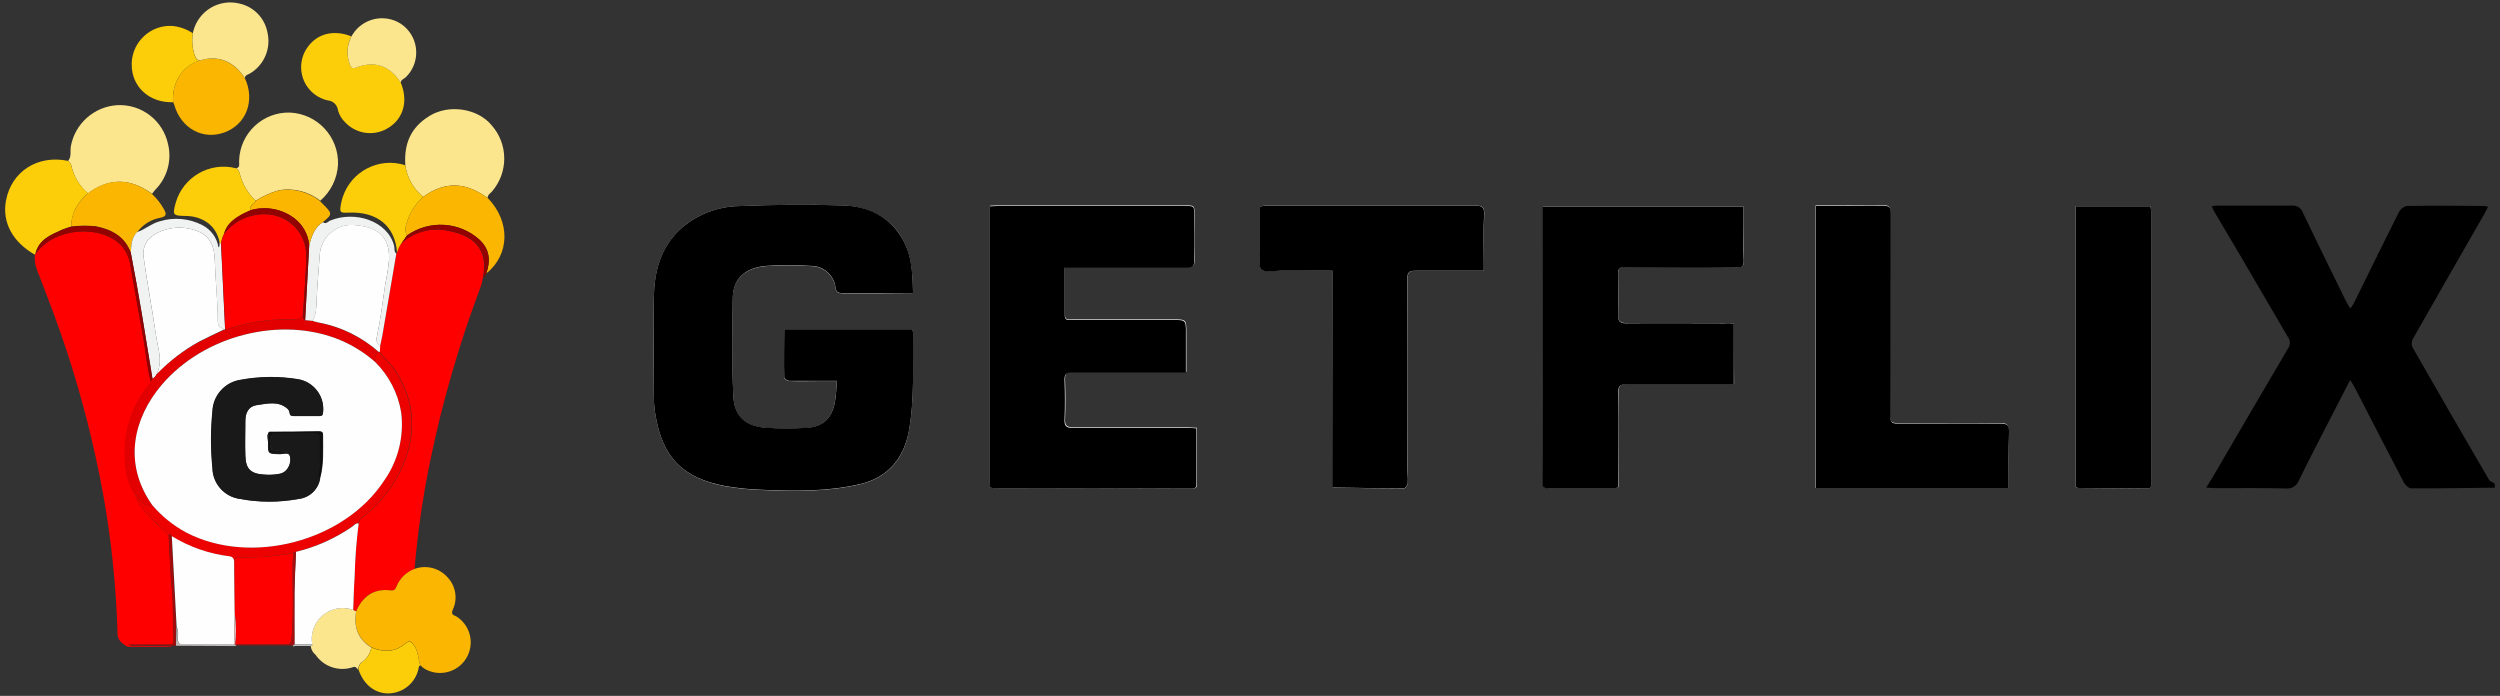 <svg viewBox="80 3.196 480 133.607" xmlns="http://www.w3.org/2000/svg" id="a" style="max-height: 500px" width="480" height="133.607"><rect x="80" y="3.196" width="480" height="133.607" fill="#333333" stroke="none"/><path style="fill:none;" d="M122.45,49.89c-.05,.02-.12,.02-.17,0l.14,.1h0l.03-.1Z"/><path style="fill:none;" d="M125.02,111.19h0c0-.06,0-.12,0-.18h0c0,.07,0,.13,0,.2v-.02Z"/><path style="fill:#fe0000;" d="M104.59,126.98h7.75c.94,0,1-.27,1-1.15-.24-3,0-6-.28-9-.38-3.6-.45-7.23-.66-10.85-1.36-1.32-2.77-2.6-4.07-4-1.17-1.13-2.04-2.53-2.53-4.08h0c-1.01-1.68-1.59-3.58-1.7-5.53-.59-5.57,1.09-11.15,4.67-15.46,.09-.17,.15-.35,.18-.53h0c-.74-2.76-.92-5.61-1.43-8.41-.83-4.64-1.69-9.27-2.47-13.92-.59-3.5-2.91-5.29-6.07-6.09-3.24-.77-6.66-.24-9.52,1.48-.99,.66-1.87,1.47-2.6,2.41h0c-.04,.08-.09,.15-.15,.21h0c-.12,1.02,.02,2.05,.41,3,2,5.16,4,10.33,5.72,15.6,2.96,9.04,5.3,18.27,7,27.63,1.56,8.72,2.46,17.55,2.72,26.41-.04,.78,.31,1.52,.92,2,.44,.29,.81,.71,1.4,.68h7.45c.27,0,.54-.04,.8-.13-2.33,0-4.67,0-7-.09-.52,.08-1.05,.02-1.54-.18Z"/><path style="fill:#fe0000;" d="M166.17,47.53c-3.22-.74-6.59,.12-9.06,2.31-.4,.57-.7,1.2-.87,1.87h0c-.03,.06-.08,.11-.14,.15l-2.67,15.65c-.13,.74-.31,1.48-.47,2.22l-.07,1c1,1.36,2.33,2.4,3.22,3.84,4.18,6.8,3.84,13.63,.06,20.45-1.69,2.95-3.96,5.53-6.66,7.59-.37,.24-.6,.63-.65,1.07h0c-.44,3.41-.7,6.85-.78,10.29-.15,2.1-.19,4.2-.27,6.31l.58,.29c1.27-2.91,3.38-4.46,6.65-4,.6,.07,.85-.17,1.06-.69,.63-1.58,1.9-2.82,3.49-3.41h0c.59-6.96,1.59-13.89,3-20.73,2.29-11.15,5.45-22.1,9.43-32.76,.35-.81,.59-1.66,.7-2.53h0c1.01-4.9-1.23-7.89-6.55-8.92Z"/><path style="fill:#fab601;" d="M156.1,115.86c-.21,.52-.46,.76-1.06,.69-3.27-.42-5.38,1.13-6.65,4-.5,2.92,.29,5.31,2.91,6.93h0c2.31,.93,4.54,1,6.53-.76,.83-.73,1.25-.23,1.7,.42,.8,1.14,.73,2.53,1.16,3.78h0c.49,.52,1.11,.91,1.79,1.13,3.05,1.11,6.43-.46,7.54-3.51,.94-2.58-.03-5.46-2.33-6.95-.44-.28-1.2-.28-.77-1.3,1-2.09,.6-4.58-1-6.26-1.57-1.77-4.06-2.41-6.29-1.62h0c-1.62,.59-2.9,1.85-3.53,3.45Z"/><path style="fill:#fbe68e;" d="M161.26,40.98c4.13-3,8.18-2.89,12.36,.25,0-.63,.5-.89,.84-1.27,3.17-3.66,3.14-9.11-.08-12.73-2.7-3.25-8.2-4.06-11.9-1.79s-4.92,5.43-4.66,9.48h0c.32,2.39,1.55,4.56,3.44,6.06Z"/><path style="fill:#fbe68e;" d="M126.02,36.49c.49,2.01,1.55,3.84,3.06,5.25h0c1.36-.88,2.85-1.55,4.41-2,2.83-.52,5.75,.21,8,2h0c2.05-1.77,3.28-4.3,3.41-7,.15-5.27-3.95-9.69-9.22-9.93-5.24-.15-9.61,3.97-9.77,9.21,0,.08,0,.16,0,.23,0,.49,.19,1.11-.59,1.25,.36,.22,.61,.58,.7,.99Z"/><path style="fill:#fbe68e;" d="M93.7,34.98c.44,2.09,1.56,3.97,3.2,5.35h0c4-3,8.09-3,12.29,.08,.19-.27,.4-.53,.62-.78,2.28-2.29,3.21-5.6,2.46-8.74-.97-4.58-5.14-7.77-9.82-7.5-4.39,.3-8.02,3.52-8.84,7.84-.19,.95,.18,2-.53,2.86,.3,.22,.52,.53,.62,.89Z"/><path style="fill:#fccd09;" d="M142.89,22.47c1.04,.06,1.88,.86,2,1.89,.23,.89,.71,1.69,1.38,2.32,2.18,2.33,5.73,2.75,8.4,1,2.84-1.81,3.72-5.15,2.27-8.63-2.11-3.26-5-4.28-8.56-2.9-.81,.32-1,0-1.22-.6-.67-1.75-.56-3.71,.29-5.38-3.32-1.29-6.38-.58-8.27,1.92-2.21,2.87-1.68,6.98,1.19,9.19,.74,.57,1.6,.98,2.52,1.19Z"/><path style="fill:#fccd09;" d="M86.82,51.83c.67-2.68,2.93-3.57,5.11-4.54,.57-.23,1.16-.43,1.75-.6,0-2.7,1.29-4.69,3.22-6.4h0c-1.63-1.36-2.75-3.23-3.2-5.31-.1-.36-.32-.67-.62-.89-5.81-1.23-10.88,2-11.93,7.61-.77,4.15,1.23,7.92,5.52,10.38h0c.06-.07,.12-.16,.15-.25Z"/><path style="fill:#fab601;" d="M118.4,14.8h0c-3.45,1-5.42,4.32-5.16,8h0c.08,.17,.16,.35,.22,.53,1.27,4.51,5.51,6.83,9.67,5.28s5.89-6.09,3.89-10.4c-2.1-3.23-5.23-4.51-8.62-3.41Z"/><path style="fill:#fbe68e;" d="M117.33,13.64c.21,.5,.33,1.12,1.07,1.16h0c3.39-1.1,6.52,.13,8.63,3.41,0-.63,.59-.67,1-.93,2.67-1.6,4.02-4.73,3.34-7.77-.49-2.78-2.6-5-5.35-5.62-3.92-1-7.91,1.37-8.91,5.3-.03,.13-.06,.26-.09,.39-.21,1.36-.11,2.75,.31,4.06Z"/><path style="fill:#fab601;" d="M173.62,41.23c-4.18-3.14-8.23-3.22-12.36-.25-1.56,1.39-2.69,3.21-3.24,5.23-.26,.72-.23,1.51,.09,2.2h0c4.25-3.02,10.02-2.7,13.91,.77,2.05,1.88,2.23,4.08,1.34,6.53h0c4.54-3.62,4.67-9.95,.31-14.48h-.05Z"/><path style="fill:#fccd09;" d="M157.11,49.84l1-1.43h0c-.32-.69-.35-1.48-.09-2.2,.55-2.02,1.68-3.84,3.24-5.23-1.89-1.5-3.12-3.67-3.44-6.06h0c-5.02-1.62-10.41,1.14-12.03,6.16-.12,.38-.22,.77-.3,1.17-.34,1.75-.24,1.85,1.51,1.77,5.46-.22,8.88,2.62,9.24,7.69h0c.17-.67,.47-1.3,.87-1.87Z"/><path style="fill:#fab601;" d="M96.9,40.29h0c-1.88,1.69-3.26,3.69-3.22,6.4h0c1.56-.2,3.14-.22,4.71-.05,3.09,.61,5.59,2,6.73,5.1h0c.08-1.41,.09-2.84,1.2-3.94h0c1.1-1.5,2.74-2.51,4.58-2.82,1.12-.27,1.05-.72,.62-1.54-.61-1.12-1.4-2.13-2.33-3h0c-4.17-3.12-8.32-3.14-12.29-.15Z"/><path style="fill:#fccd09;" d="M113.23,22.82h0c-.26-3.7,1.71-7,5.16-8h0c-.74,0-.86-.66-1.07-1.16-.42-1.32-.52-2.72-.3-4.08-1.19-.8-2.57-1.28-4-1.41-4.08-.19-7.54,2.97-7.73,7.05,0,.1,0,.19,0,.29-.07,4.31,3.36,7.47,7.95,7.31Z"/><path style="fill:#fccd09;" d="M122.45,49.89c.08-.62,.27-1.23,.56-1.79h0c.55-2,2.07-3,3.78-3.93,.46-.23,.93-.43,1.4-.65h0c-.45-1,.77-1.1,.89-1.78h0c-1.51-1.41-2.57-3.24-3.06-5.25-.09-.42-.36-.79-.74-1-5.01-1.27-10.13,1.68-11.55,6.65-.64,2.36-.53,2.47,1.86,2.52,2.92,0,5.92,1.52,6.58,5.13l.11,.07c.05,.03,.11,.04,.17,.03Z"/><path style="fill:#fbe68e;" d="M147.16,15.57c.23,.59,.41,.92,1.22,.6,3.56-1.38,6.45-.36,8.56,2.9,.05-.57,.59-.72,.92-1,2.65-2.52,2.75-6.71,.23-9.36-.34-.36-.72-.68-1.13-.95-3.11-2-7.25-1.09-9.24,2.02-.09,.15-.18,.3-.27,.45h0c-.84,1.66-.95,3.6-.29,5.34Z"/><path style="fill:#f1f2f2;" d="M105.12,51.74h0c1.56,8,2.85,16.12,4.16,24.2,.37-.21,.66-.54,.83-.93h0c1.2-2.54,.18-5-.18-7.54-.72-5-1.7-10-2.38-15.06-.22-1.73,.65-3.42,2.19-4.24,2.52-1.47,5.59-1.67,8.28-.55,2.58,1,3.15,3.29,3.22,5.59,.12,4,.56,7.9,.59,11.85,0,1,.74,1,1.18,1.4h.2c-.26-5.51-.52-11.01-.79-16.52l-.14-.1-.11-.07c-.09,.29,.12,.64-.22,.93-.28-1.83-1.43-3.42-3.08-4.27-2.53-1.31-5.47-1.58-8.19-.75-1.62,.43-2.82,1.57-4.36,2.08h0c-1.11,1.14-1.12,2.57-1.2,3.98Z"/><path style="fill:#fbe68e;" d="M149.58,130.26c.9-.66,1.52-1.64,1.71-2.74h0c-2.62-1.62-3.41-4-2.91-6.93l-.58-.29h0c-3.08-1.12-6.48,.46-7.6,3.54-.36,.98-.45,2.03-.27,3.06h0v.32h-.28c.08,.66,.41,1.27,.93,1.69,1.59,2.33,4.55,3.3,7.22,2.37,.55-.17,.74,.26,1,.57-.06-.63,.24-1.25,.78-1.59Z"/><path style="fill:#f0f1f1;" d="M139.38,50.2h0c-.27,4.84-.54,9.68-.79,14.52l1.39,.1c.84-1.27,.75-2.77,.82-4.15,.12-2.8,.39-5.59,.58-8.39,.14-3.39,3.01-6.03,6.4-5.88,.22,0,.45,.03,.67,.06,3.77,.39,6.4,1.83,6.25,6.58-.15,1.61-.4,3.2-.74,4.78-.49,3.33-.88,6.68-1.59,10-.22,.7,.01,1.47,.59,1.93,.16-.74,.34-1.48,.47-2.22l2.67-15.65c-.5-.38-.3-1-.42-1.47-1.24-4.81-7.51-6.82-12.29-4.86-.43,.17-.8,.8-1.39,.29-1.61,1-2.15,2.66-2.62,4.36Z"/><path style="fill:#fccd09;" d="M159.53,127.18c-.45-.65-.87-1.15-1.7-.42-2,1.74-4.22,1.69-6.53,.76h0c-.19,1.1-.81,2.08-1.71,2.74-.51,.36-.79,.97-.72,1.59,1,2.86,3.18,4.54,5.81,4.48,2.73-.09,5.05-2,5.66-4.66,.08-.26,0-.6,.36-.71h0c-.44-1.25-.37-2.64-1.17-3.78Z"/><path style="fill:#fab601;" d="M133.49,39.76c-1.56,.45-3.05,1.12-4.41,2h0c-.12,.68-1.34,.82-.89,1.78h0c2.84-.79,5.88-.24,8.25,1.51,1.66,1.24,2.72,3.11,2.94,5.17h0c.47-1.7,1-3.36,2.62-4.38,1.85-1.51,1.85-1.63,0-3.46-.2-.19-.39-.4-.58-.6h0c-2.23-1.77-5.12-2.51-7.93-2.02Z"/><path style="fill:#910200;" d="M172.02,49.18c-3.88-3.45-9.62-3.77-13.86-.77h0l-1,1.43c2.47-2.19,5.84-3.05,9.06-2.31,5.32,1,7.56,4,6.58,8.89h0c.42,0,.29-.54,.56-.71h0c.84-2.45,.66-4.65-1.34-6.53Z"/><path style="fill:#ed0202;" d="M152.67,70.77c-1,.39-.54,1.24-.65,1.92,2.64,2.61,4.39,5.99,5,9.65,.58,4.61-.58,9.27-3.26,13.07-7.6,11.72-25.56,16.44-38,10-2.49-1.34-4.71-3.13-6.54-5.28-1.25,.45-1.91-.46-2.62-1.18-.31-.33-.35-.89-.85-1.08h0c.49,1.55,1.36,2.95,2.53,4.08,1.3,1.37,2.71,2.65,4.07,4,.34-.33,.43,0,.59,.21h0c3.35,2.06,7.1,3.37,11,3.85,.75,.08,.92,.48,1,1h0c-.02-.41,.3-.77,.71-.79,.07,0,.14,0,.21,.02,3.47,.06,6.94-.22,10.35-.86h0l.57-.23h0c3.86-.94,7.52-2.58,10.79-4.84,.38-.25,.66-.74,1.23-.61h0c.04-.44,.28-.83,.65-1.07,2.7-2.06,4.97-4.64,6.66-7.59,3.78-6.82,4.12-13.65-.06-20.45-.89-1.44-2.24-2.48-3.22-3.84h0c-.05,0-.11,0-.16,.02Z"/><path style="fill:#e20000;" d="M106.61,98.98c.71,.72,1.37,1.63,2.62,1.18-5.76-8.13-3.47-16.78,1.75-23,8.15-9.65,23.09-13.4,34.39-8.66,2.42,1.04,4.67,2.45,6.65,4.19,.11-.68-.3-1.53,.65-1.92-3.32-2.93-7.38-4.89-11.73-5.68-.33-.07-.64-.18-1-.27l-1.39-.1h0c-.64-.54-.18-1.28-.35-1.91h0c-.1,1.7-1.18,1.8-2.58,1.73-4.23-.09-8.45,.59-12.44,2h-.2c-1.58,.76-3.18,1.49-4.74,2.3-3,1.63-5.74,3.7-8.13,6.14h0c-.17,.39-.46,.72-.83,.93l-.37,.41h0c-.03,.18-.09,.36-.18,.53-3.6,4.32-5.3,9.91-4.71,15.5,.11,1.95,.69,3.85,1.7,5.53h0c.54,.19,.58,.75,.89,1.1Z"/><path style="fill:#910201;" d="M109.28,75.98c-1.31-8.08-2.6-16.16-4.16-24.2h0c-1.14-3.15-3.64-4.49-6.73-5.1-1.57-.17-3.15-.15-4.71,.05h0c-.59,.17-1.18,.37-1.75,.6-2.18,1-4.44,1.86-5.11,4.54h0c.73-.94,1.61-1.75,2.6-2.41,2.86-1.72,6.28-2.25,9.52-1.48,3.16,.8,5.48,2.59,6.07,6.09,.78,4.65,1.64,9.28,2.47,13.92,.51,2.8,.69,5.65,1.43,8.41h0l.37-.42Z"/><path style="fill:#a20b0b;" d="M112.95,106.14h0c-.16-.16-.25-.54-.59-.21,.21,3.62,.28,7.25,.66,10.85,.31,3,0,6,.28,9,.07,.88,0,1.17-1,1.15h-7.75c.49,.19,1.02,.24,1.53,.15,2.33,0,4.67,.07,7,.09h.67c0-1.24,0-2.48,.08-3.72-.28-5.77-.57-11.54-.88-17.31Z"/><path style="fill:#fefefe;" d="M152.37,67.8c.71-3.3,1.1-6.65,1.59-10,.34-1.58,.59-3.17,.74-4.78,.15-4.75-2.48-6.19-6.25-6.58-3.36-.51-6.49,1.8-7.01,5.15-.03,.22-.06,.44-.06,.67-.19,2.8-.46,5.59-.58,8.39-.07,1.38,0,2.88-.82,4.15,.32,.09,.63,.2,1,.27,4.35,.79,8.41,2.75,11.73,5.68,.07-.01,.15-.01,.22,0h0l.07-1c-.6-.45-.85-1.23-.63-1.95Z"/><path style="fill:#fefefe;" d="M147.63,104.31c-3.27,2.26-6.93,3.9-10.79,4.84-.1,2.63-.25,5.25-.3,7.87-.05,3.3,0,6.59,0,9.89h3.41c-.57-3.23,1.59-6.3,4.81-6.87,1.03-.18,2.08-.09,3.06,.27h0c.08-2.11,.12-4.21,.27-6.31,.08-3.44,.34-6.88,.78-10.29h0c-.58-.14-.85,.35-1.24,.6Z"/><path style="fill:#fe0000;" d="M135.65,64.53c1.4,.07,2.48,0,2.58-1.73h0c.2-3.42,.51-6.84,.58-10.27,.13-5.45-4.76-9.2-10.13-8-2.25,.48-4.26,1.75-5.66,3.57h0c-.29,.56-.48,1.17-.56,1.79v.09h0c.26,5.5,.52,11.01,.79,16.52h0c3.98-1.4,8.18-2.06,12.4-1.97Z"/><path style="fill:#920201;" d="M128.68,44.54c5.37-1.24,10.26,2.51,10.13,8-.07,3.43-.38,6.85-.58,10.27h0c.17,.63-.29,1.37,.35,1.91h0c.26-4.84,.52-9.68,.79-14.52h0c-.22-2.06-1.28-3.93-2.94-5.17-2.37-1.75-5.41-2.3-8.25-1.51h0c-.47,.22-.94,.42-1.4,.65-1.71,.88-3.23,1.94-3.78,3.93h0c1.41-1.82,3.42-3.09,5.68-3.56Z"/><path style="fill:#fefefe;" d="M118.27,68.76c1.56-.81,3.16-1.54,4.74-2.3-.44-.42-1.17-.42-1.18-1.4,0-3.95-.47-7.89-.59-11.85-.07-2.3-.64-4.58-3.22-5.59-2.69-1.12-5.76-.92-8.28,.55-1.54,.82-2.41,2.51-2.19,4.24,.68,5,1.66,10,2.38,15.06,.36,2.49,1.38,5,.18,7.54h0c2.39-2.48,5.14-4.59,8.16-6.25Z"/><path style="fill:#bebfbf;" d="M139.94,126.9h-3.41l-.32,.22v.11c.1,.09,.26,.09,.36,0h3.45l-.08-.33Z"/><path style="fill:#c1baba;" d="M125.38,126.98h-.24l-.19-.07h-9.63c-.94,0-1.26-.28-1.24-1.21,.16-.75,.08-1.53-.21-2.24,0,1.24-.06,2.48-.08,3.72h0l11.2,.06,.41-.09h0c-.03-.05-.04-.11-.02-.17Z"/><path style="fill:#fefefe;" d="M145.37,68.51c-11.3-4.74-26.24-1-34.39,8.66-5.22,6.19-7.51,14.84-1.75,23,1.83,2.15,4.05,3.94,6.54,5.28,12.4,6.43,30.36,1.71,38-10,2.68-3.81,3.84-8.49,3.25-13.11-.61-3.66-2.36-7.04-5-9.65-1.98-1.74-4.23-3.15-6.65-4.18Zm-3.35,13.97c-.06,.55-.3,.61-.72,.61h-4.89c-.43,0-.73-.06-.8-.57-.03-.29-.15-.57-.35-.78-1.81-1.65-4-1-6-.74-1.56,.22-2.13,1.46-2.15,3,0,2.25-.1,4.5,0,6.75,.08,2.5,1,3.41,3.53,3.58,1,.09,2.01,.05,3-.14,.52-.08,1-.34,1.35-.74,.65-.74,.9-1.75,.66-2.7-.23-.78-1.23-.33-1.87-.34-2.34-.06-2.37,0-2.32-2.31,0-.66-.34-1.4,.25-2,3.19,0,6.38,0,9.57-.09,.83,0,.76,.44,.76,1,0,2.69,.17,5.39-.56,8-.31,2.13-2.02,3.77-4.16,4-3.74,.69-7.57,.68-11.3-.03-2.93-.43-5.13-2.92-5.2-5.88-.36-3.62-.36-7.28,0-10.9,.12-3.06,2.39-5.6,5.42-6.05,3.63-.67,7.35-.71,11-.12,3.06,.52,5.17,3.37,4.78,6.45Z"/><path style="fill:#fefefe;" d="M125.08,121.12l-.09-9.93h0c0-.07,0-.13,0-.2-.11-.52-.28-.92-1-1-3.9-.48-7.65-1.79-11-3.85h0c.3,5.78,.61,11.56,.92,17.33,.29,.71,.37,1.49,.21,2.24,0,.93,.3,1.23,1.24,1.21h9.63c.03-1.94,.03-3.88,.09-5.8Z"/><path style="fill:#fe0000;" d="M125.92,110.24c-.4-.09-.81,.16-.9,.56-.02,.07-.02,.14-.02,.21,0,.06,0,.12,0,.18h0l.09,9.93c.29,1.93,.31,3.89,.06,5.83h.25c3.1,0,6.2-.06,9.31,0,1,0,1.23-.31,1.31-1.29,.45-5.43,0-10.85,.26-16.28-3.42,.64-6.89,.92-10.36,.86Z"/><path style="fill:#a50f0f;" d="M136.53,126.91h0v-9.89c0-2.62,.2-5.24,.3-7.87h0l-.57,.23h0c-.22,5.43,.19,10.85-.26,16.28-.08,1-.31,1.31-1.31,1.29h-9.31c-.02,.05-.02,.11,0,.16h10.81l.34-.2Z"/><path style="fill:#eeb7b7;" d="M125.08,121.12c0,1.92-.09,3.84-.13,5.76h0l.19,.07h0c.25-1.94,.23-3.9-.06-5.83Z"/><path style="fill:#191919;" d="M137.19,75.98c-3.65-.59-7.37-.55-11,.12-3.03,.45-5.3,2.99-5.42,6.05-.36,3.62-.36,7.28,0,10.9,.05,3,2.28,5.52,5.25,5.93,3.73,.7,7.56,.7,11.29,0,2.14-.23,3.85-1.87,4.16-4-.7-.72,0-1.45,0-2.17v-5.45c0-.74-.26-1-1-1h-7.47c-.72,0-1.08,.22-1,1,.04,.48,.04,.95,0,1.43-.07,.85,.34,1.09,1.11,1,.77-.07,1.55,.02,2.29,.26h-3c-.59,0-.69-.38-.69-.86v-3.12c-.59,.6-.24,1.34-.25,2,0,2.29,0,2.25,2.32,2.31,.64,0,1.64-.44,1.87,.34,.24,.95-.01,1.96-.66,2.7-.35,.4-.83,.66-1.35,.74-.99,.19-2,.23-3,.14-2.5-.17-3.45-1.08-3.53-3.58-.07-2.25,0-4.5,0-6.75,0-1.5,.59-2.74,2.15-3,2-.29,4.2-.91,6,.74,.2,.21,.32,.49,.35,.78,.07,.51,.37,.57,.8,.57h4.89c.42,0,.66-.06,.72-.61,.4-3.11-1.74-5.97-4.83-6.47Z"/><path style="fill:#0f0f0f;" d="M132.34,90.09h3c-.74-.24-1.52-.33-2.29-.26-.77,0-1.18-.2-1.11-1,.04-.48,.04-.95,0-1.43,0-.77,.31-1,1-1,2.49,0,4.98,0,7.47,0,.74,0,1,.28,1,1v5.45c0,.72-.7,1.45,0,2.17,.73-2.64,.52-5.34,.56-8,0-.55,.07-1-.76-1-3.19,.07-6.38,.07-9.57,.09v3.16c0,.44,.11,.83,.7,.82Z"/><path style="fill:#fff;" d="M255.3,59.47c-.09-4.23-.32-8.22-2.84-11.66s-6.46-5-10.64-5.17c-6.61-.2-13.25-.15-19.86,.13-4.23,.06-8.29,1.67-11.42,4.52-3.72,3.5-4.88,8.08-5,12.93-.15,6.33-.05,12.66,0,19,0,1.2,.1,2.39,.3,3.57,1.34,8.19,5.18,12.19,13.41,13.77,2.37,.41,4.76,.65,7.16,.72,6.29,.27,12.58,.35,18.77-1.11,5.15-1.22,8.31-4.81,9.28-10,1.18-6.33,.75-12.71,.85-19.07-.04-.22-.1-.44-.2-.65h-24.55v9.25c0,.24,.63,.65,1,.66,2.11,.06,4.23,0,6.34,0h2.79c-.15,1.57-.16,2.87-.41,4.13-.59,3.06-2.26,4.67-5.35,4.88-2.58,.16-5.18,.16-7.76,0-3.87-.25-6.15-2.06-6.36-5.93-.35-6.3-.2-12.63-.13-18.94,0-3.92,2.52-5.86,6.4-6.21,2.87-.2,5.75-.2,8.62,0,2.42-.01,4.46,1.81,4.72,4.22,.16,.87,.55,1,1.35,1h8.07l5.46-.04Zm14.77,37.34c.24,.05,.49,.08,.73,.1,12.73,0,25.46,.03,38.17,.09,.88,0,.86-.5,.85-1.12v-10.55c-.66,0-1.17-.08-1.69-.08h-22c-1.22,0-1.7-.28-1.64-1.6,.11-2.49,.1-5,0-7.47-.05-1.19,.26-1.59,1.49-1.58,6.72,.05,13.44,0,20.16,0h1.65v-7.34c0-2.75,.05-2.75-2.67-2.75h-19.21c-.62,0-1.45,.24-1.45-.86v-9.19h23.45c1.1,0,1.5-.26,1.45-1.45-.1-2.82-.05-5.65,0-8.48,0-1.89,0-1.9-1.83-1.9h-35.93c-.51,0-1,.05-1.53,.07v54.11Zm142.82-31.49c-.74,0-1.35-.09-2-.09h-18.58c-1.28,0-1.67-.39-1.63-1.64,.08-2.59,.07-5.18,0-7.76,0-1.06,.27-1.41,1.37-1.4,7.19,.05,14.39,0,21.59,.07,1,0,1.2-.35,1.17-1.27-.09-2.54-.08-5.08-.11-7.62v-2.82h-38.45v7.3c0,15.24-.03,30.48-.08,45.72,0,1,.45,1.11,1.21,1.11h12.38c.34-.03,.67-.09,1-.19v-18.17c0-1.31,.35-1.63,1.6-1.62h20.59l-.06-11.62Zm-77.08-10.14v41.51c.17,.09,.21,.13,.25,.13,4.5,.07,9,.15,13.52,.15,.26,0,.72-.66,.74-1,.07-1.09-.09-2.2-.09-3.3V56.73c0-1.26,.4-1.55,1.54-1.53h13.15v-1.63c0-3.06-.1-6.14,.05-9.19,.07-1.38-.31-1.7-1.62-1.7h-40.3c-.37,.02-.74,.07-1.1,.14v8.59c0,1.22-.35,2.94,.29,3.52s2.36,.22,3.6,.23l9.97,.02Zm129.86,41.71v-10.85c0-1.25-.29-1.63-1.6-1.62-6.62,.07-13.25,0-19.87,0-1,0-1.31-.3-1.31-1.31,.05-13,0-26,.09-39,0-1.11-.24-1.54-1.41-1.51-2.69,.08-5.38,0-8.07,0h-4.89v54.29h37.06Zm12.85-.17c.15,.08,.31,.14,.48,.17l13.24,.1c.92,0,.77-.62,.77-1.2V43.79c-.02-.34-.07-.67-.14-1h-14.35v53.93Z"/><path d="M559.02,96.83c-5.37,.06-10.74,.15-16.11,.13-.44,0-1-.59-1.3-1-3.15-6-6.26-12.08-9.38-18.13-.25-.49-.55-1-1-1.68-.91,1.78-1.7,3.3-2.48,4.82-2.46,4.82-5,9.61-7.36,14.46-.39,1.04-1.43,1.68-2.53,1.55-4.47-.12-8.93-.05-13.4-.06-.52,0-1-.06-1.86-.1,.51-.83,.9-1.44,1.27-2.07,4.84-8.28,9.66-16.57,14.53-24.82,.4-.67,.33-1.52-.17-2.11-3.06-5.23-6.13-10.48-9.21-15.75-1.62-2.77-3.27-5.52-4.9-8.28-.16-.28-.27-.58-.45-1,.31-.06,.62-.1,.94-.12h14.55c.9-.04,1.72,.52,2,1.38,2.73,5.71,5.53,11.38,8.32,17.07,.19,.38,.43,.73,.78,1.31,.3-.46,.56-.77,.73-1.11,2.86-5.81,5.7-11.63,8.61-17.41,.3-.6,.86-1.02,1.51-1.17,5-.08,9.89-.05,14.84,0,.25,.03,.5,.07,.75,.12-.21,.44-.36,.82-.56,1.16-4.65,8.11-9.32,16.21-13.93,24.34-.22,.49-.22,1.04,0,1.53,4.85,8.49,9.74,16.96,14.67,25.4,.19,.34,.71,.48,1.08,.71l.06,.83Z"/><path d="M255.3,59.47h-13.52c-.8,0-1.19-.14-1.35-1-.26-2.41-2.3-4.23-4.72-4.22-2.87-.2-5.75-.2-8.62,0-3.88,.35-6.36,2.29-6.4,6.21-.07,6.31-.22,12.64,.13,18.94,.21,3.87,2.49,5.68,6.36,5.93,2.58,.16,5.18,.16,7.76,0,3.09-.21,4.76-1.82,5.35-4.88,.25-1.26,.26-2.56,.41-4.13h-9.13c-.34,0-1-.42-1-.66-.07-3,0-6.11,0-9.25h24.55c.1,.21,.16,.43,.2,.65-.1,6.36,.33,12.74-.85,19.07-1,5.19-4.13,8.78-9.28,10-6.19,1.46-12.48,1.38-18.77,1.11-2.4-.07-4.79-.31-7.16-.72-8.24-1.54-12.08-5.54-13.43-13.74-.2-1.18-.3-2.37-.3-3.57,0-6.33-.13-12.66,0-19,.11-4.85,1.27-9.43,5-12.93,3.13-2.85,7.19-4.46,11.42-4.52,6.61-.28,13.25-.33,19.86-.13,4.18,.13,8,1.59,10.64,5.17s2.76,7.44,2.85,11.67Z"/><path d="M270.07,96.81V42.81c.52,0,1-.07,1.53-.07h35.86c1.87,0,1.84,0,1.83,1.9,0,2.83-.07,5.66,0,8.48,.05,1.19-.35,1.45-1.45,1.45h-23.41v9.19c0,1.1,.83,.86,1.45,.86h19.14c2.72,0,2.7,0,2.67,2.75v7.34h-21.81c-1.23,0-1.54,.39-1.49,1.58,.09,2.48,.1,5,0,7.47-.06,1.32,.42,1.61,1.64,1.6h22c.52,0,1,0,1.69,.08v10.45c0,.62,0,1.13-.85,1.12-12.72-.04-25.44-.07-38.17-.09-.21-.03-.42-.06-.63-.11Z"/><path d="M412.89,65.32v11.66h-20.59c-1.25,0-1.62,.31-1.6,1.62,.09,6,0,12.07,0,18.17-.33,.1-.66,.16-1,.19h-12.38c-.76,0-1.22-.12-1.21-1.11,.05-15.24,.08-30.48,.08-45.72v-7.3h38.49v2.82c0,2.54,0,5.08,.11,7.62,0,.92-.17,1.27-1.17,1.27-7.2,0-14.4,0-21.59-.07-1.1,0-1.4,.34-1.37,1.4,.07,2.58,.08,5.17,0,7.76,0,1.25,.35,1.66,1.63,1.64,6.19-.06,12.39,0,18.58,0,.67-.04,1.28,.01,2.02,.05Z"/><path d="M335.81,55.18h-10c-1.24,0-2.9,.4-3.6-.23s-.28-2.3-.29-3.52v-8.59c.36-.07,.73-.12,1.1-.14h40.3c1.31,0,1.69,.32,1.62,1.7-.15,3.05-.05,6.13-.05,9.19v1.59h-13.15c-1.14,0-1.54,.27-1.54,1.53,.05,12,0,24,0,35.94,0,1.1,.16,2.21,.09,3.3,0,.37-.48,1-.74,1-4.51,0-9-.08-13.52-.15,0,0-.08,0-.25-.13l.03-41.49Z"/><path d="M465.67,96.89h-37V42.7h4.89c2.69,0,5.38,.05,8.07,0,1.17,0,1.42,.4,1.41,1.51-.05,13,0,26-.09,39,0,1,.29,1.32,1.31,1.31h19.87c1.31,0,1.63,.37,1.6,1.62-.11,3.45-.06,6.99-.06,10.75Z"/><path d="M478.52,96.72V42.8h14.36c.07,.33,.12,.66,.14,1v52c0,.58,.15,1.21-.77,1.2l-13.23-.11c-.17-.03-.34-.09-.5-.17Z"/></svg>